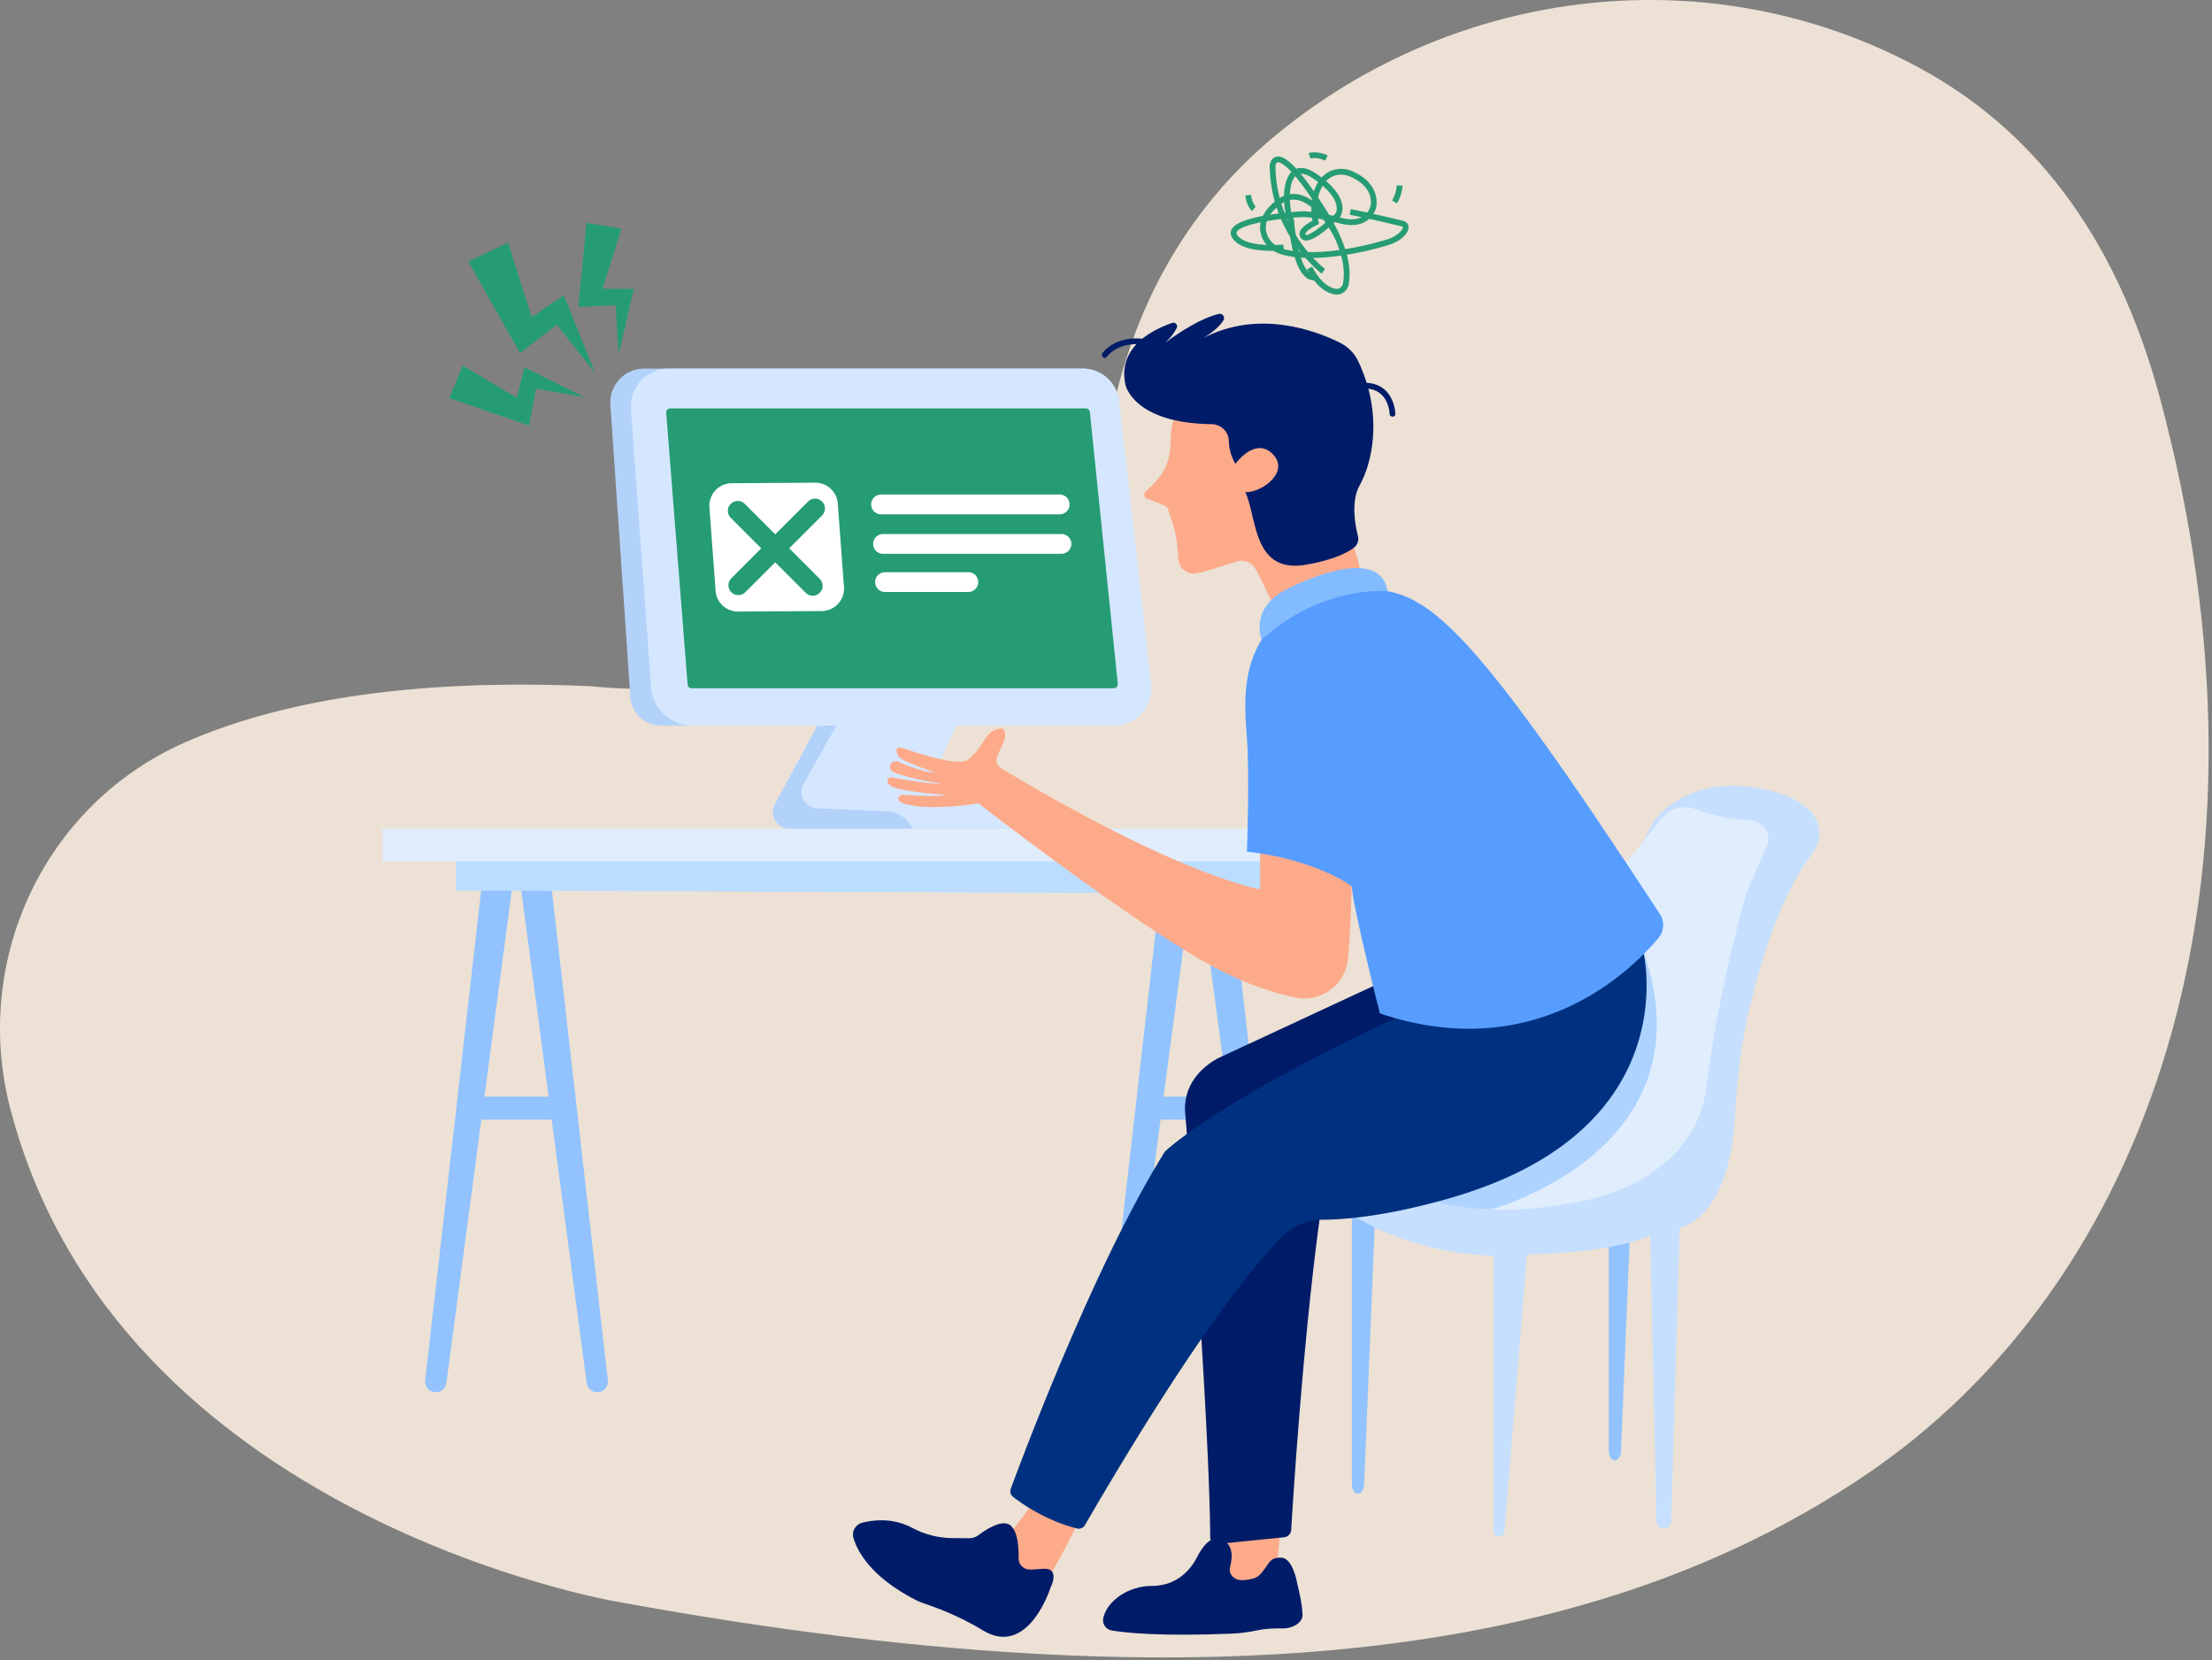 <svg xmlns="http://www.w3.org/2000/svg" width="553" height="415"><rect width="100%" height="100%" fill="#808080" stroke="none"/><g fill="none" fill-rule="evenodd"><path fill="#ECE1D4" d="M154.397 400.414S29.418 379.59 2.608 277.286c-9.746-37.195 8.48-76.263 43.688-91.721 22.145-9.726 54.387-16.11 101.325-14.027 0 0 111.357 13.217 131.06-71.343 6.753-28.988 21.412-50.852 40.323-66.444 45.43-37.455 109.188-44.778 160.954-16.72 26.928 14.593 48.68 40.324 59.984 82.307 32.553 120.883-2.569 221.86-74.207 269.83-59.686 39.968-150.376 60.777-311.338 31.246"/><path fill="#92C3FE" d="M151.962 345.087l-14.24-124.748h-7.704l7.142 53.796h-16.058l7.144-53.796h-7.704L106.3 345.087a2.668 2.668 0 005.295.653l8.743-65.855h17.586l8.745 65.855a2.667 2.667 0 005.293-.653m169.797 0L307.517 220.34h-7.704l7.144 53.796h-16.058l7.143-53.796h-7.703l-14.242 124.748a2.666 2.666 0 005.293.653l8.745-65.855h17.585l8.746 65.855a2.666 2.666 0 005.293-.653"/><path fill="#BDF" d="M113.998 222.622v-11.369h211.211v12.182l-211.211-.813"/><path fill="#E0EDFC" d="M95.634 215.345h244.312v-8.181H95.634z"/><path fill="#D5E7FF" d="M204.324 181.404l-10.606 19.657c-1.487 2.755.509 6.103 3.643 6.103h62.554l-26.12-14.02 5.273-11.74h-34.744"/><path fill="#B3D2FA" d="M287.728 170.951l-7.97-70.7a9.128 9.128 0 00-9.068-8.104H161.038c-4.899 0-8.775 4.149-8.44 9.036l4.992 73.076a7.667 7.667 0 007.65 7.145h113.15c5.607 0 9.967-4.88 9.338-10.453"/><path fill="#D5E7FF" d="M287.728 170.951l-7.97-70.7a9.128 9.128 0 00-9.068-8.104H167.207c-5.514 0-9.868 4.682-9.468 10.182l5.028 69.378a10.45 10.45 0 0010.424 9.697H278.39c5.608 0 9.968-4.88 9.34-10.453"/><path fill="#269C74" d="M166.552 103.2l5.349 67.913c.041.533.489.947 1.024.947h105.5c.61 0 1.084-.528 1.021-1.133l-6.976-67.914a1.028 1.028 0 00-1.023-.922H167.575c-.598 0-1.07.51-1.023 1.108"/><path fill="#B3D2FA" d="M200.914 195.928l8.202-14.524h-4.792l-10.606 19.657c-1.487 2.755.509 6.103 3.643 6.103h30.925l-1.21-1.628a6.712 6.712 0 00-5.098-2.706l-17.658-.767c-3.07-.134-4.916-3.46-3.406-6.135"/><path fill="#92C3FE" d="M402.197 362.77v-69.974h5.93l-2.878 70.113c-.05 1.197-.718 2.13-1.525 2.13-.844 0-1.527-1.016-1.527-2.27m-64.228 8.358v-69.974h5.931l-2.879 70.113c-.05 1.195-.715 2.13-1.525 2.13-.843 0-1.527-1.017-1.527-2.27"/><path fill="#C6DFFF" d="M334.196 300.972s13.836 12.04 39.176 12.94v68.835c0 .757.613 1.37 1.371 1.37a1.37 1.37 0 001.367-1.258l5.65-69.308s19.049.12 30.789-4.672l1.578 71.341a1.842 1.842 0 003.684.011l2.106-73.328s12.535-1.762 13.884-28.448c.446-8.802 1.518-17.559 3.529-26.138 2.932-12.52 7.9-28.629 15.534-38.628 1.126-1.476 1.893-3.22 1.958-5.075.121-3.52-1.91-8.52-13.039-11.155-19.347-4.581-28.036 7.427-28.036 7.427s-5.51 8.627-8.626 21.087c-3.114 12.46-70.925 74.999-70.925 74.999"/><path fill="#E0EDFC" d="M337.97 290.147s17.79 18.911 59.124 9.747c0 0 26.597-4.853 29.472-28.034 3.127-25.198 10.244-49.242 10.244-49.242l4.885-10.991c1.324-2.976-.738-6.366-3.992-6.525a46.958 46.958 0 01-13.884-2.832c-2.997-1.102-6.358-.243-8.355 2.249-5.24 6.54-14.57 18.214-14.956 18.916-.539.98-62.539 66.712-62.539 66.712"/><path fill="#AED3FE" d="M408.128 231.004c-1.83-4.043-3.762-7.338-5.771-10.01-1.057 1.352-1.75 2.26-1.849 2.441-.539.98-62.539 66.712-62.539 66.712s10.703 11.36 34.77 12.198c3.771-1.067 59.598-17.847 35.389-71.341"/><path fill="#FDAA8A" d="M251.888 384.118s5.39-6.77 9.704-13.239l8.985 7.55s-7.547 15.993-11.68 20.486c-4.134 4.492-12.813-7.136-7.01-14.797m51.578 12.101l1.976-16.894h14.916s-1.437 16.356-1.616 18.151c-.181 1.797-15.276-1.257-15.276-1.257"/><path fill="#001C68" d="M304.308 385.98l16.73-1.695a1.942 1.942 0 001.755-1.814c.677-11.162 4.843-76.046 11.403-101.626L362.95 252.1l-15.464-7.55-43.002 20c-5.273 2.883-8.692 7.679-8.186 13.701 2.005 23.863 6.072 81.164 6.26 106.167a1.586 1.586 0 001.75 1.562"/><path fill="#003180" d="M269.246 382.094c-2.701-.669-9.158-2.687-15.976-7.894a1.775 1.775 0 01-.579-2.019c3.04-8.254 21.17-56.615 38.552-84.328 0 0 13.5-13.156 62.84-35.753 49.342-22.599 56.69-14.507 56.69-14.507s10.942 42.892-44.47 60.744c0 0-19.227 6.473-35.816 6.584-3.864.024-7.527 1.658-10.23 4.42-7.21 7.37-22.357 26.013-49.013 71.89a1.811 1.811 0 01-1.998.863"/><path fill="#001C68" d="M257.034 392.314c-1.405-.152-2.43-1.43-2.388-2.84.063-2.131-.066-6.558-2.063-8.17-2.04-1.646-6.185 1.102-8.035 2.497-.632.478-1.4.733-2.192.728l-4.16-.03c-3.5-.027-6.954-.848-10.03-2.51-2.681-1.447-6.933-2.744-12.578-1.348-1.706.42-2.729 2.151-2.224 3.834 1.07 3.572 4.509 9.778 15.47 15.444.624.322 1.283.598 1.946.83 2.22.775 8.362 2.793 14.908 6.792 11.472 7.008 16.982-10.783 16.982-10.783s1.618-2.964 0-4.223c-1.051-.819-3.621-.004-5.636-.22m53.53 2.693c-1.922.069-3.52-1.401-3.043-3.263.717-2.812.898-6.723-3.517-7.028 0 0-2.11-.641-4.804 4.656-1.69 3.322-4.627 5.921-8.261 6.742-.947.215-1.984.344-3.11.344-5.496 0-10.911 3.502-11.999 7.932-.361 1.478.585 2.946 2.083 3.195 3.639.608 12.355 1.51 30.055.794 2.186-.09 4.36-.386 6.495-.857 1.858-.407 3.89-.462 6.464-.462 2.305 0 4.828-1.466 4.712-3.487-.147-2.536-.564-4.57-1.327-7.715 0 0-1.015-6.328-3.955-6.47-2.83-.134-3.149 1.501-4.143 2.737-.767.956-1.355 1.917-2.505 2.342-.798.293-1.798.493-3.146.54"/><path fill="#FDAA8A" d="M250.18 191.972c5.976 3.709 41.89 25.159 64.846 30.406v-15.454l22.943 10.42s.008 11.447-.967 22.27c-.583 6.471-6.6 11.037-12.976 9.78-5.179-1.02-11.951-3.136-20.022-7.368-19.65-10.303-59.424-41.212-59.424-41.212s-11.563 2.035-18.39.148c0 0-3.146-.988-.72-2.336 0 0 7.817.72 11.142.09 0 0-9.884-.629-13.479-1.977 0 0-2.515-1.317-.538-2.456 0 0 9.306 1.744 12.758 1.647 0 0-9.703-1.527-12.488-3.235 0 0-1.44-2.066 1.346-2.426 0 0 5.691 2.696 9.585 2.875 0 0-6.619-2.244-8.865-3.682 0 0-2.066-2.696.36-2.607 0 0 12.758 4.673 16.083 3.325 0 0 .63.27 3.056-2.786 2.425-3.056 2.696-5.21 6.199-5.3 0 0 1.438.988.09 3.863-.798 1.702-1.66 3.277-1.587 4.312.05.705.45 1.331 1.048 1.703"/><path fill="#579DFF" d="M337.97 221.72c-.037-.545-10.244-7.146-26.24-8.806 0 0 .72-18.87 0-28.395-.718-9.525-1.616-20.847 8.267-30.191l12.12-8.806 11.621 1.875c13.94.94 24.962 10.285 71.29 81.194 1.203 1.841.965 4.275-.451 5.956-7.169 8.503-31.041 31.703-69.6 18.802 0 0-6.648-26.058-7.008-31.63"/><path fill="#FDAA8A" d="M318.2 150.822s16.473-5.36 21.746-8.954l-5.75-20.607s-8.671-48.815-39.82-17.904c-4.052 5.745 1.827 11.02-7.883 19.427-.642.556-.474 1.597.316 1.908l4.389 1.729c.37.146.66.46.788.84 1.258 3.73 2.285 6.016 2.578 12.415.108 2.363 2.287 4.09 4.606 3.635 2.635-.518 5.837-1.62 10.015-2.95a4.009 4.009 0 014.082 1.027c1.098 1.125 3.57 7.113 4.933 9.434"/><path fill="#001C68" d="M308.855 115.96s4.854-6.83 9.256-2.517c4.404 4.313-2.249 9.615-6.786 9.615 3.012 6.2 1.698 20.937 15.862 17.97 0 0 6.96-1.032 11.163-4.006.956-.674 1.426-1.845 1.139-2.978-.716-2.825-1.805-8.79.457-12.783 2.856-5.038 6.129-17.19-.396-30.982-.952-2.013-2.586-3.627-4.58-4.62-6.108-3.032-20.42-8.419-34.321-1.06 0 0 3.67-2 5.211-4.527.501-.821-.24-1.824-1.175-1.6-2.252.537-6.64 2.201-13.531 7.296 0 0 1.776-1.363 3.023-3.75.377-.724-.295-1.554-1.07-1.3-4.168 1.374-13.878 5.675-11.747 15.473 0 0 1.923 9.611 21.555 9.843 2.313.027 4.263 1.89 4.299 4.205.027 1.645.42 3.629 1.641 5.721"/><path fill="#83BBFF" d="M315.4 159.942s-3.2-8.13 6.574-12.802c0 0 22.87-12.001 24.914.65 0 0-16.5-1.642-31.489 12.152"/><path fill="#001C68" d="M276.657 89.241c2.458-3.065 6.73-3.722 10.352-2.87.9.212 1.285-1.174.382-1.387-4.076-.958-8.977-.22-11.751 3.24-.573.716.438 1.739 1.017 1.017m72.184 14.229c-.063-1.668-.622-3.424-1.56-4.798-1.955-2.868-5.268-3.353-8.485-2.784-.909.16-.524 1.546.382 1.386 2.898-.512 5.798.046 7.277 2.807.545 1.015.905 2.231.949 3.389.036.921 1.473.925 1.437 0"/><path fill="#269C74" d="M334.175 73.64a2.88 2.88 0 01-.474-.04c-1.83-.301-4.517-1.638-6.933-6.28l1.274-.664c2.144 4.116 4.387 5.278 5.893 5.527.832.134 1.637-.447 1.797-1.302 1.074-5.756-1.833-13.035-9.428-23.6-4.919-6.843-6.64-6.78-6.931-6.697-.371.105-.503.78-.516.941.234 16.49 12.29 25.634 12.412 25.723l-.857 1.156c-.127-.093-12.749-9.636-12.989-26.925.054-.74.444-1.966 1.563-2.279 1.173-.327 3.329.067 8.485 7.241 7.842 10.912 10.826 18.53 9.674 24.703-.272 1.458-1.552 2.496-2.97 2.496"/><path fill="#269C74" d="M325.298 43.431c-.561 0-1.037.19-1.422.57-1.678 1.65-1.634 6.319-1.059 9.017a80.796 80.796 0 012.106-.166c.044-.006.948-.11 2.936.11-.194-3.402.642-5.793 1.689-7.429-.356-.274-.74-.552-1.152-.836-1.222-.843-2.256-1.266-3.098-1.266zm4.016 9.726c1.093.167 2.404.417 3.958.784.217-.207.434-.42.651-.638-.013.01.429-.632.2-1.908-.203-1.134-1.003-2.829-3.452-4.952-1.093 1.782-1.551 4.056-1.357 6.714zm5.588 1.192c.105.026.211.055.318.083 2.296.613 4.147.501 5.497-.33 1.569-.968 1.919-2.579 1.923-2.596.055-.223 1.106-4.758-5.232-7.414-2.07-.869-4.412-.41-5.825 1.138a1.324 1.324 0 00-.05.057c2.356 2.017 3.704 4.01 4.02 5.945.297 1.824-.457 2.892-.544 3.008a5.68 5.68 0 01-.107.109zm-5.419.293c.044.272.092.548.147.826l.108.562-.521.232c-1.31.588-2.786 1.609-2.893 2.192-.007.043-.02.108.11.238.462.32 2.807-1.12 5.559-3.567a47.211 47.211 0 00-2.51-.483zm-.849 15.477c-.817 0-1.58-.3-2.273-.895-3.359-2.882-4.15-12.395-4.252-13.876a4.909 4.909 0 01-.343-.779c-5.304.573-11.627 1.752-12.57 3.391-.088.157-.122.31.004.56 1.487 2.976 8.895 2.887 11.622 2.601l.15 1.43c-1.106.116-10.862 1.003-13.06-3.39-.323-.647-.31-1.31.039-1.917 1.39-2.423 8.735-3.583 13.429-4.084-.663-3.158-.619-8.113 1.489-10.186 1.047-1.03 2.997-1.769 6.344.539.42.291.82.58 1.2.87.036-.04.072-.082.108-.12 1.824-1.997 4.815-2.599 7.443-1.497 7.524 3.154 6.09 9.01 6.075 9.07-.011.054-.478 2.202-2.568 3.491-1.699 1.047-3.928 1.213-6.622.493a70.43 70.43 0 00-1.158-.297c-2.865 2.698-6.727 5.731-8.273 4.187-.55-.55-.58-1.129-.508-1.517.247-1.339 2.193-2.485 3.208-2.997-.046-.261-.084-.516-.118-.768-2.018-.241-2.926-.146-2.944-.144-.569.036-1.176.084-1.81.14.055.117.11.22.165.303l.109.162.011.194c.174 2.88 1.186 10.838 3.766 13.05.482.414.977.59 1.522.54l.133 1.431c-.107.01-.213.015-.318.015z"/><path fill="#269C74" d="M327.73 64.49c-2.582 0-5.084-.248-7.28-.875-2.518-.716-4.499-2.587-5.167-4.885-.619-2.118-.46-5.34 3.79-8.654 1.806-1.41 3.742-1.898 5.759-1.44 5.637 1.278 9.836 9.585 10.01 9.937l-1.284.642c-.04-.08-4.071-8.05-9.046-9.177-1.59-.358-3.083.023-4.556 1.17-2.902 2.267-4.01 4.662-3.292 7.12.53 1.826 2.134 3.322 4.18 3.905 9.216 2.622 24.743-1.889 26.628-2.624 2.216-.864 3.27-2.267 3.235-2.81-.002-.038-.008-.122-.274-.189-6.373-1.603-12.959-2.922-13.023-2.936l.281-1.408c.067.013 6.685 1.338 13.092 2.95.806.203 1.312.76 1.358 1.493.093 1.46-1.691 3.283-4.147 4.239-1.582.617-11.397 3.54-20.264 3.541m-14.707-11.732c-1.333-1.053-1.672-3.606-1.706-3.894l1.428-.171c.103.86.512 2.418 1.17 2.936l-.892 1.129m18.3-12.61c-2.188-.989-3.626-.534-3.687-.515l-.47-1.357c.08-.029 2.001-.68 4.75.562l-.594 1.31m17.919 10.717l-1.219-.76c1.027-1.648 1.21-3.76 1.211-3.78l1.434.113c-.008.1-.207 2.474-1.426 4.427"/><path fill="#FFF" d="M205.61 152.75l-20.861.132a5.631 5.631 0 01-5.863-5.39l-1.542-20.828a5.631 5.631 0 015.39-5.862l20.864-.133a5.63 5.63 0 015.86 5.39l1.545 20.83a5.631 5.631 0 01-5.392 5.86m59.26-24.18h-44.61a2.47 2.47 0 010-4.942h44.61a2.471 2.471 0 110 4.941m.495 9.873h-44.61a2.471 2.471 0 110-4.943h44.61a2.471 2.471 0 110 4.943m-23.345 9.542h-20.769a2.47 2.47 0 110-4.94h20.769a2.471 2.471 0 110 4.94"/><path fill="#269C74" d="M201.472 148.233l-18.821-18.821a2.472 2.472 0 013.496-3.494l18.82 18.821a2.472 2.472 0 01-3.496 3.494"/><path fill="#269C74" d="M182.835 144.554l19.181-19.18a2.47 2.47 0 113.494 3.494l-19.181 19.18a2.47 2.47 0 11-3.494-3.494M117.105 65.382l12.902 22.89 9.221-7.09 9.508 12.01-7.77-19.387-8.044 5.482-5.901-18.653-9.916 4.748M112.296 99.561l19.982 6.807 1.729-9.185 12.127 2.104-15.034-7.453-1.885 7.59-13.521-8.016-3.398 8.153M146.619 55.721l-2.037 21.013 9.335-.427.735 12.285 3.804-16.342-7.819-.093 4.697-14.998-8.715-1.438"/></g></svg>